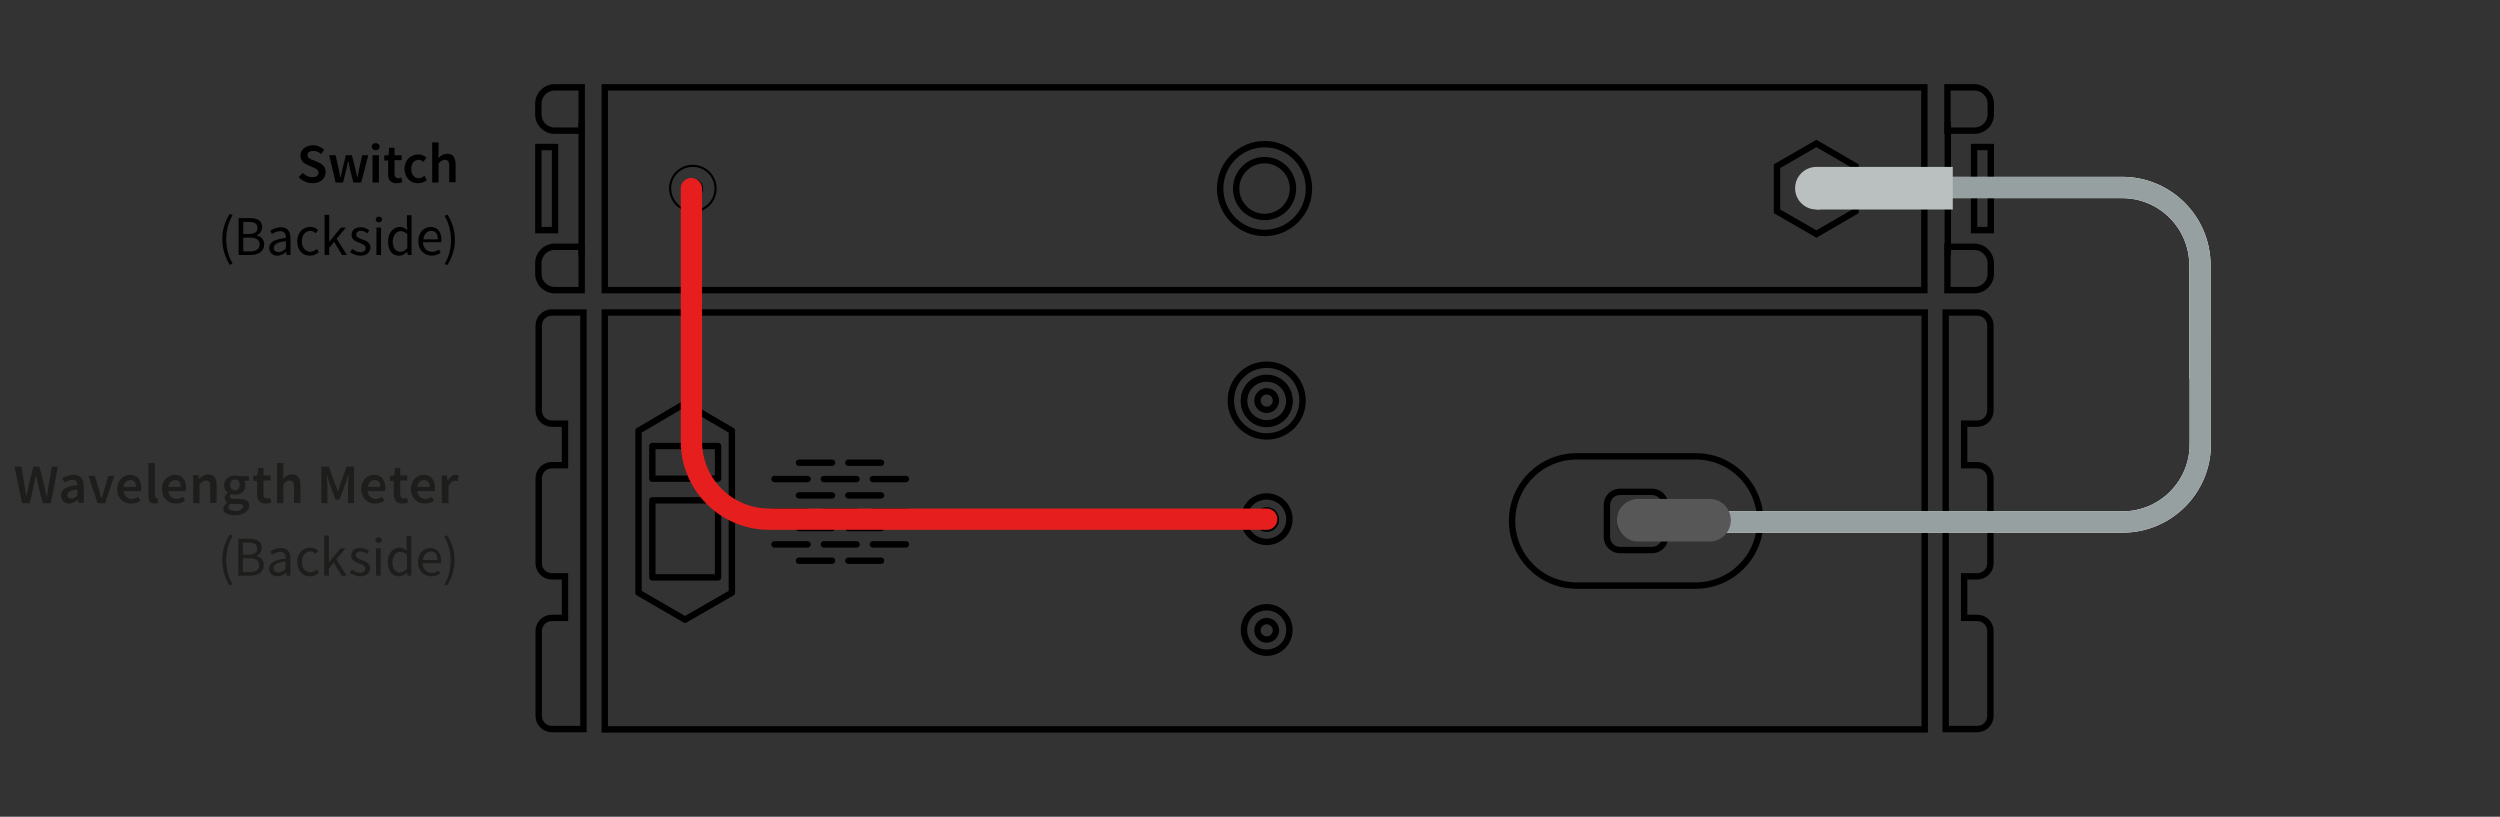 <?xml version="1.0" encoding="utf-8"?>
<!-- Generator: Adobe Illustrator 26.5.3, SVG Export Plug-In . SVG Version: 6.00 Build 0)  -->
<svg version="1.1" id="Ebene_1" xmlns="http://www.w3.org/2000/svg" xmlns:xlink="http://www.w3.org/1999/xlink" x="0px" y="0px"
	 viewBox="0 0 704 230" style="enable-background:new 0 0 704 230;" xml:space="preserve">
<rect x="0" y="0" width="704" height="230" fill="#333333" stroke="none"/>
<style type="text/css">
	.st0{fill:none;stroke:#000000;stroke-width:1.8;}
	.st1{fill:none;stroke:#000000;stroke-width:0.6;}
	.st2{fill:none;stroke:#000000;stroke-width:1.8;stroke-linecap:round;stroke-linejoin:round;}
	.st3{fill:none;stroke:#000000;stroke-width:1.8;stroke-linecap:round;}
	.st4{fill:#BAC0C0;}
	.st5{fill:none;stroke:#BAC0C0;stroke-width:0.6;}
	.st6{fill:none;stroke:#FFFFFF;stroke-width:6;}
	.st7{fill:none;stroke:#96A0A0;stroke-width:6;}
	.st8{fill:none;stroke:#575757;stroke-width:12;stroke-linecap:round;}
	.st9{fill:none;stroke:#BAC0C0;stroke-width:12;}
	.st10{fill:none;stroke:#FFFFFF;stroke-width:4;stroke-linecap:round;}
	.st11{fill:none;stroke:#E61E1E;stroke-width:6;stroke-linecap:round;}
	.st12{clip-path:url(#SVGID_00000136402255855783000920000017543788920376054965_);fill:#1D1D1B;}
</style>
<rect x="170.3" y="24.6" class="st0" width="371.6" height="57.1"/>
<path class="st0" d="M156.2,24.6c-2.6,0-4.6,2.1-4.6,4.6v3c0,2.6,2.1,4.6,4.6,4.6h7.6V24.6H156.2z"/>
<path class="st0" d="M156.2,69.5c-2.6,0-4.6,2.1-4.6,4.6v3c0,2.6,2.1,4.6,4.6,4.6h7.6V69.5H156.2z"/>
<rect x="151.6" y="41.4" class="st0" width="4.7" height="23.4"/>
<line class="st0" x1="163.8" y1="34.4" x2="163.8" y2="71.9"/>
<path class="st0" d="M556,24.6c2.5,0,4.6,2.1,4.6,4.6v3c0,2.6-2.1,4.6-4.6,4.6h-7.6V24.6H556z"/>
<path class="st0" d="M556,69.5c2.5,0,4.6,2.1,4.6,4.6v3c0,2.6-2.1,4.6-4.6,4.6h-7.6V69.5H556z"/>
<rect x="555.9" y="41.4" class="st0" width="4.7" height="23.4"/>
<line class="st0" x1="548.5" y1="34.4" x2="548.5" y2="71.9"/>
<path class="st1" d="M195.1,59.5c3.5,0,6.4-2.8,6.4-6.4c0-3.5-2.8-6.4-6.4-6.4s-6.4,2.8-6.4,6.4C188.8,56.7,191.6,59.5,195.1,59.5z"
	/>
<circle class="st1" cx="195.1" cy="53.1" r="2.6"/>
<circle class="st0" cx="356.1" cy="53.1" r="12.5"/>
<circle class="st0" cx="356.1" cy="53.1" r="8"/>
<polygon class="st0" points="511.5,40.4 500.4,46.8 500.4,59.5 511.5,65.9 522.5,59.5 522.5,46.8 "/>
<path class="st0" d="M456.2,138.5c-2.1,0-3.7,1.7-3.7,3.7v9c0,2.1,1.7,3.7,3.7,3.7h9c2.1,0,3.7-1.7,3.7-3.7v-9
	c0-2.1-1.7-3.7-3.7-3.7H456.2z"/>
<path class="st1" d="M460.7,151.9c2.8,0,5.1-2.3,5.1-5.1s-2.3-5.1-5.1-5.1s-5.1,2.3-5.1,5.1C455.6,149.6,457.9,151.9,460.7,151.9z"
	/>
<path class="st0" d="M477.5,164.9c10,0,18.2-8.1,18.2-18.2c0-10-8.1-18.2-18.2-18.2H444c-10,0-18.2,8.1-18.2,18.2
	c0,10,8.1,18.2,18.2,18.2H477.5z"/>
<rect x="170.3" y="88" class="st0" width="371.7" height="117.4"/>
<path class="st0" d="M164.3,174v-11.6V131v-11.6V88h-5.2h-3.7c-2.1,0-3.7,1.7-3.7,3.7v23.9c0,2.1,1.7,3.7,3.7,3.7h3.7V131h-3.7
	c-2.1,0-3.7,1.7-3.7,3.7v23.9c0,2.1,1.7,3.7,3.7,3.7h3.7V174h-3.7c-2.1,0-3.7,1.7-3.7,3.7v23.9c0,2.1,1.7,3.7,3.7,3.7h3.7h5.2V174z"
	/>
<path class="st0" d="M547.9,174v-11.6V131v-11.6V88h5.2h3.7c2.1,0,3.7,1.7,3.7,3.7v23.9c0,2.1-1.7,3.7-3.7,3.7h-3.7V131h3.7
	c2.1,0,3.7,1.7,3.7,3.7v23.9c0,2.1-1.7,3.7-3.7,3.7h-3.7V174h3.7c2.1,0,3.7,1.7,3.7,3.7v23.9c0,2.1-1.7,3.7-3.7,3.7h-3.7h-5.2V174z"
	/>
<path class="st0" d="M356.7,119.2c3.5,0,6.4-2.8,6.4-6.4c0-3.5-2.8-6.4-6.4-6.4s-6.4,2.8-6.4,6.4
	C350.3,116.3,353.2,119.2,356.7,119.2z"/>
<circle class="st0" cx="356.7" cy="112.8" r="2.6"/>
<path class="st0" d="M356.7,152.6c3.5,0,6.4-2.8,6.4-6.4c0-3.5-2.8-6.4-6.4-6.4s-6.4,2.8-6.4,6.4
	C350.3,149.8,353.2,152.6,356.7,152.6z"/>
<circle class="st0" cx="356.7" cy="146.3" r="2.6"/>
<path class="st0" d="M356.7,183.8c3.5,0,6.4-2.8,6.4-6.4c0-3.5-2.8-6.4-6.4-6.4s-6.4,2.8-6.4,6.4C350.3,181,353.2,183.8,356.7,183.8
	z"/>
<circle class="st0" cx="356.7" cy="177.5" r="2.6"/>
<path class="st0" d="M356.7,122.9c5.6,0,10.1-4.5,10.1-10.1s-4.5-10.1-10.1-10.1s-10.1,4.5-10.1,10.1S351.1,122.9,356.7,122.9z"/>
<path class="st0" d="M356.7,119.4c3.5,0,6.4-2.8,6.4-6.4c0-3.5-2.8-6.4-6.4-6.4s-6.4,2.8-6.4,6.4
	C350.3,116.6,353.2,119.4,356.7,119.4z"/>
<polygon class="st2" points="192.9,113.6 179.8,121.3 179.8,166.9 192.9,174.5 206.1,166.9 206.1,121.3 "/>
<line class="st3" x1="218.1" y1="134.9" x2="227.4" y2="134.9"/>
<line class="st3" x1="232" y1="134.9" x2="241.2" y2="134.9"/>
<line class="st3" x1="245.8" y1="134.9" x2="255.1" y2="134.9"/>
<line class="st3" x1="218.1" y1="144.1" x2="227.4" y2="144.1"/>
<line class="st3" x1="232" y1="144.1" x2="241.2" y2="144.1"/>
<line class="st3" x1="245.8" y1="144.1" x2="255.1" y2="144.1"/>
<line class="st3" x1="218.1" y1="153.3" x2="227.4" y2="153.3"/>
<line class="st3" x1="232" y1="153.3" x2="241.2" y2="153.3"/>
<line class="st3" x1="245.8" y1="153.3" x2="255.1" y2="153.3"/>
<line class="st3" x1="225" y1="130.3" x2="234.3" y2="130.3"/>
<line class="st3" x1="238.9" y1="130.3" x2="248.1" y2="130.3"/>
<line class="st3" x1="225" y1="139.5" x2="234.3" y2="139.5"/>
<line class="st3" x1="238.9" y1="139.5" x2="248.1" y2="139.5"/>
<line class="st3" x1="225" y1="148.7" x2="234.3" y2="148.7"/>
<line class="st3" x1="238.9" y1="148.7" x2="248.1" y2="148.7"/>
<line class="st3" x1="225" y1="157.9" x2="234.3" y2="157.9"/>
<line class="st3" x1="238.9" y1="157.9" x2="248.1" y2="157.9"/>
<rect x="183.7" y="125.6" class="st2" width="18.5" height="9.2"/>
<rect x="183.7" y="140.9" class="st2" width="18.5" height="21.7"/>
<path class="st4" d="M511.5,58.7c3.1,0,5.7-2.6,5.7-5.7c0-3.1-2.6-5.7-5.7-5.7c-3.1,0-5.7,2.6-5.7,5.7
	C505.8,56.2,508.3,58.7,511.5,58.7"/>
<circle class="st5" cx="511.5" cy="53" r="5.7"/>
<path class="st6" d="M467.9,147h129.8c12.1,0,21.9-9.8,21.9-21.9V93.2"/>
<path class="st6" d="M528.9,52.8h68.7c12.1,0,21.9,9.8,21.9,21.9v31.9"/>
<path class="st7" d="M467.9,147h129.8c12.1,0,21.9-9.8,21.9-21.9V93.2"/>
<path class="st7" d="M528.9,52.8h68.7c12.1,0,21.9,9.8,21.9,21.9v31.9"/>
<line class="st8" x1="461.3" y1="146.5" x2="481.4" y2="146.5"/>
<line class="st9" x1="511.6" y1="53" x2="549.9" y2="53"/>
<path class="st10" d="M316.9,146.2H216.6c-12.1,0-21.9-9.8-21.9-21.9V74.2"/>
<path class="st11" d="M356.7,146.2H216.6c-12.1,0-21.9-9.8-21.9-21.9V53.1"/>
<path d="M126,74.6c1.3-2.1,2.1-4.4,2.1-7.1s-0.8-5-2.1-7.1l-0.8,0.4c1.2,2,1.8,4.4,1.8,6.8s-0.6,4.8-1.8,6.8L126,74.6z M119.2,67.4
	c0.2-1.5,1.1-2.4,2.2-2.4c1.2,0,1.9,0.8,1.9,2.4H119.2z M121.6,72c1,0,1.9-0.4,2.5-0.8l-0.5-0.9c-0.6,0.4-1.2,0.6-1.9,0.6
	c-1.5,0-2.5-1-2.6-2.7h5.2c0-0.2,0-0.5,0-0.7c0-2.2-1.1-3.6-3.1-3.6c-1.7,0-3.4,1.5-3.4,4S119.5,72,121.6,72 M112.7,70.9
	c-1.3,0-2.1-1.1-2.1-2.9c0-1.7,1-2.9,2.2-2.9c0.6,0,1.2,0.2,1.9,0.8v4C114,70.6,113.4,70.9,112.7,70.9 M112.4,72
	c0.9,0,1.7-0.5,2.3-1.1l0,0l0.1,0.9h1.1V60.6h-1.3v2.9l0.1,1.3c-0.7-0.6-1.3-0.9-2.1-0.9c-1.7,0-3.3,1.5-3.3,4
	C109.2,70.6,110.5,72,112.4,72 M106.7,62.6c0.5,0,0.9-0.3,0.9-0.8s-0.4-0.8-0.9-0.8s-0.9,0.3-0.9,0.8S106.2,62.6,106.7,62.6
	 M106,71.8h1.3v-7.7H106V71.8z M101.5,72c1.8,0,2.8-1,2.8-2.3c0-1.4-1.2-1.9-2.3-2.3c-0.9-0.3-1.7-0.6-1.7-1.3
	c0-0.6,0.4-1.1,1.4-1.1c0.7,0,1.2,0.3,1.7,0.7l0.6-0.8c-0.6-0.5-1.4-0.9-2.4-0.9c-1.7,0-2.6,0.9-2.6,2.2c0,1.3,1.2,1.8,2.3,2.2
	c0.8,0.3,1.7,0.7,1.7,1.4c0,0.7-0.5,1.2-1.5,1.2c-0.9,0-1.6-0.4-2.3-0.9L98.6,71C99.3,71.6,100.4,72,101.5,72 M91.4,71.8h1.3v-2
	l1.4-1.7l2.2,3.7h1.4l-2.9-4.6l2.6-3.1H96l-3.3,4l0,0v-7.6h-1.3C91.4,60.5,91.4,71.8,91.4,71.8z M87.3,72c0.9,0,1.8-0.4,2.5-1
	l-0.6-0.9c-0.5,0.4-1.1,0.8-1.8,0.8C86,70.9,85,69.7,85,68c0-1.8,1-3,2.4-3c0.6,0,1.1,0.3,1.5,0.7l0.7-0.9c-0.5-0.5-1.2-0.9-2.2-0.9
	c-2,0-3.7,1.5-3.7,4C83.7,70.6,85.3,72,87.3,72 M78.5,71c-0.8,0-1.4-0.4-1.4-1.2c0-1,0.9-1.6,3.4-1.9V70C79.8,70.6,79.2,71,78.5,71
	 M78.1,72c1,0,1.8-0.5,2.5-1.1l0,0l0.1,0.9h1.1v-4.7c0-1.9-0.8-3.1-2.7-3.1c-1.2,0-2.3,0.5-3,1l0.5,0.9c0.6-0.4,1.4-0.8,2.3-0.8
	c1.3,0,1.6,0.9,1.6,1.9c-3.3,0.4-4.7,1.2-4.7,2.9C75.9,71.2,76.8,72,78.1,72 M68.5,70.8v-3.9h1.8c1.8,0,2.8,0.6,2.8,1.9
	c0,1.4-1,2-2.8,2H68.5z M68.5,65.9v-3.4h1.6c1.6,0,2.4,0.5,2.4,1.7c0,1.1-0.7,1.7-2.5,1.7C70,65.9,68.5,65.9,68.5,65.9z M67.2,71.8
	h3.3c2.3,0,3.9-1,3.9-3c0-1.4-0.9-2.2-2.1-2.5v-0.1c1-0.3,1.5-1.2,1.5-2.3c0-1.8-1.4-2.5-3.5-2.5h-3.1
	C67.2,61.4,67.2,71.8,67.2,71.8z M64.7,74.6l0.8-0.4c-1.2-2-1.8-4.4-1.8-6.8s0.6-4.8,1.8-6.8l-0.8-0.4c-1.3,2.1-2.1,4.4-2.1,7.1
	S63.4,72.5,64.7,74.6"/>
<path d="M121.7,51.4h1.8V46c0.6-0.6,1.1-1,1.8-1c0.8,0,1.2,0.5,1.2,1.7v4.6h1.8v-4.9c0-2-0.7-3.1-2.4-3.1c-1.1,0-1.8,0.6-2.5,1.2
	l0.1-1.5v-2.9h-1.8V51.4L121.7,51.4z M117.7,51.6c0.9,0,1.8-0.3,2.5-0.9l-0.7-1.2c-0.4,0.4-1,0.7-1.6,0.7c-1.2,0-2.1-1-2.1-2.6
	s0.9-2.6,2.1-2.6c0.5,0,0.9,0.2,1.3,0.6l0.9-1.2c-0.6-0.5-1.3-0.9-2.3-0.9c-2.1,0-3.9,1.5-3.9,4.1C114,50.1,115.6,51.6,117.7,51.6
	 M111.7,51.6c0.6,0,1.1-0.1,1.6-0.3L113,50c-0.2,0.1-0.5,0.2-0.8,0.2c-0.7,0-1.1-0.4-1.1-1.4v-3.7h2v-1.4h-2v-2.1h-1.5l-0.2,2.1
	l-1.2,0.1v1.4h1.1v3.7C109.2,50.5,109.9,51.6,111.7,51.6 M105.8,42.3c0.6,0,1.1-0.4,1.1-1s-0.5-1-1.1-1s-1.1,0.4-1.1,1
	C104.7,41.9,105.2,42.3,105.8,42.3 M104.9,51.4h1.8v-7.7h-1.8V51.4z M94.5,51.4h2.1l0.9-3.6c0.2-0.7,0.3-1.4,0.5-2.3h0.1
	c0.2,0.8,0.3,1.5,0.5,2.3l0.9,3.6h2.2l2-7.7H102l-0.9,4c-0.1,0.7-0.3,1.5-0.4,2.2h-0.1c-0.2-0.8-0.3-1.5-0.5-2.2l-1-4h-1.7l-1,4
	c-0.2,0.7-0.3,1.5-0.5,2.2h-0.1c-0.1-0.8-0.3-1.5-0.4-2.2l-0.9-4h-1.8L94.5,51.4z M88,51.6c2.3,0,3.7-1.4,3.7-3.1
	c0-1.5-0.9-2.3-2.1-2.8l-1.4-0.6c-0.8-0.3-1.6-0.6-1.6-1.4c0-0.8,0.6-1.2,1.6-1.2c0.9,0,1.6,0.3,2.2,0.9l0.9-1.2
	c-0.8-0.8-2-1.3-3.2-1.3c-2,0-3.5,1.3-3.5,2.9c0,1.5,1.1,2.3,2.1,2.7l1.4,0.6c0.9,0.4,1.6,0.7,1.6,1.5s-0.6,1.3-1.8,1.3
	c-0.9,0-1.9-0.5-2.7-1.2l-1.1,1.2C85.2,51,86.6,51.6,88,51.6"/>
<g>
	<defs>
		<rect id="SVGID_1_" x="4.1" y="130.5" width="125.2" height="34.3"/>
	</defs>
	<clipPath id="SVGID_00000091694581259432997480000013091361182966841005_">
		<use xlink:href="#SVGID_1_"  style="overflow:visible;"/>
	</clipPath>
	<path style="clip-path:url(#SVGID_00000091694581259432997480000013091361182966841005_);fill:#1D1D1B;" d="M125.9,164.9
		c1.3-2.1,2.1-4.4,2.1-7.1c0-2.8-0.8-5-2.1-7.1l-0.8,0.4c1.2,2,1.8,4.4,1.8,6.8c0,2.4-0.6,4.8-1.8,6.8L125.9,164.9z M119.1,157.7
		c0.2-1.5,1.1-2.4,2.2-2.4c1.2,0,1.9,0.8,1.9,2.4H119.1z M121.5,162.3c1,0,1.9-0.4,2.5-0.8l-0.5-0.8c-0.6,0.4-1.2,0.6-1.9,0.6
		c-1.5,0-2.5-1-2.6-2.7h5.2c0-0.2,0-0.5,0-0.7c0-2.2-1.1-3.6-3.1-3.6c-1.7,0-3.4,1.5-3.4,4S119.5,162.3,121.5,162.3 M112.6,161.2
		c-1.3,0-2.1-1.1-2.1-2.9c0-1.7,1-2.9,2.2-2.9c0.6,0,1.2,0.2,1.9,0.8v4C113.9,160.8,113.3,161.2,112.6,161.2 M112.3,162.3
		c0.9,0,1.7-0.5,2.3-1.1h0l0.1,0.9h1.1v-11.2h-1.3v2.9l0.1,1.3c-0.7-0.6-1.3-0.9-2.1-0.9c-1.7,0-3.3,1.5-3.3,4
		C109.2,160.8,110.4,162.3,112.3,162.3 M106.6,152.9c0.5,0,0.9-0.3,0.9-0.8c0-0.5-0.4-0.8-0.9-0.8c-0.5,0-0.9,0.3-0.9,0.8
		C105.7,152.5,106.1,152.9,106.6,152.9 M105.9,162.1h1.3v-7.7h-1.3V162.1z M101.4,162.3c1.8,0,2.8-1,2.8-2.3c0-1.4-1.2-1.9-2.3-2.3
		c-0.9-0.3-1.7-0.6-1.7-1.3c0-0.6,0.4-1.1,1.4-1.1c0.7,0,1.2,0.3,1.7,0.7l0.6-0.8c-0.6-0.5-1.4-0.9-2.4-0.9c-1.7,0-2.6,0.9-2.6,2.2
		c0,1.3,1.2,1.8,2.3,2.2c0.8,0.3,1.7,0.7,1.7,1.4c0,0.7-0.5,1.2-1.5,1.2c-0.9,0-1.6-0.4-2.3-0.9l-0.6,0.9
		C99.3,161.8,100.3,162.3,101.4,162.3 M91.3,162.1h1.3v-2l1.4-1.7l2.2,3.7h1.4l-2.9-4.6l2.6-3.1h-1.4l-3.3,4h0v-7.6h-1.3V162.1z
		 M87.3,162.3c0.9,0,1.8-0.4,2.5-1l-0.6-0.9c-0.5,0.4-1.1,0.8-1.8,0.8c-1.4,0-2.4-1.2-2.4-2.9c0-1.8,1-3,2.4-3
		c0.6,0,1.1,0.3,1.5,0.7l0.7-0.9c-0.5-0.5-1.2-0.9-2.2-0.9c-2,0-3.7,1.5-3.7,4C83.7,160.8,85.2,162.3,87.3,162.3 M78.4,161.2
		c-0.8,0-1.4-0.4-1.4-1.2c0-1,0.9-1.6,3.4-1.9v2.1C79.8,160.9,79.2,161.2,78.4,161.2 M78.1,162.3c1,0,1.8-0.5,2.5-1.1h0l0.1,0.9h1.1
		v-4.7c0-1.9-0.8-3.1-2.7-3.1c-1.2,0-2.3,0.5-3,1l0.5,0.9c0.6-0.4,1.4-0.8,2.3-0.8c1.3,0,1.6,0.9,1.6,1.9c-3.3,0.4-4.7,1.2-4.7,2.9
		C75.8,161.5,76.8,162.3,78.1,162.3 M68.4,161.1v-3.9h1.8c1.8,0,2.8,0.6,2.8,1.9c0,1.4-1,2-2.8,2H68.4z M68.4,156.2v-3.4H70
		c1.6,0,2.4,0.5,2.4,1.7c0,1.1-0.7,1.7-2.5,1.7H68.4z M67.1,162.1h3.3c2.3,0,3.9-1,3.9-3c0-1.4-0.9-2.2-2.1-2.5v-0.1
		c1-0.3,1.5-1.2,1.5-2.3c0-1.8-1.4-2.5-3.5-2.5h-3.1V162.1z M64.7,164.9l0.8-0.4c-1.2-2-1.8-4.4-1.8-6.8c0-2.4,0.6-4.8,1.8-6.8
		l-0.8-0.4c-1.3,2.1-2.1,4.4-2.1,7.1C62.6,160.5,63.3,162.8,64.7,164.9"/>
	<path style="clip-path:url(#SVGID_00000091694581259432997480000013091361182966841005_);fill:#1D1D1B;" d="M124.5,141.7h1.8v-4.7
		c0.5-1.2,1.2-1.6,1.8-1.6c0.3,0,0.5,0,0.8,0.1l0.3-1.6c-0.2-0.1-0.5-0.2-0.9-0.2c-0.8,0-1.6,0.6-2.2,1.6h-0.1l-0.1-1.4h-1.5V141.7z
		 M117.5,137.1c0.2-1.2,0.9-1.9,1.9-1.9c1.1,0,1.6,0.7,1.6,1.9H117.5z M119.6,141.8c1,0,1.9-0.3,2.6-0.8l-0.6-1.1
		c-0.6,0.4-1.1,0.6-1.8,0.6c-1.2,0-2.1-0.8-2.3-2.2h4.9c0-0.2,0.1-0.5,0.1-0.9c0-2.2-1.1-3.7-3.2-3.7c-1.8,0-3.6,1.5-3.6,4.1
		C115.8,140.3,117.5,141.8,119.6,141.8 M113.3,141.8c0.6,0,1.1-0.1,1.6-0.3l-0.3-1.3c-0.2,0.1-0.5,0.2-0.8,0.2
		c-0.7,0-1.1-0.4-1.1-1.4v-3.7h2v-1.4h-2v-2.1h-1.5l-0.2,2.1l-1.2,0.1v1.4h1.1v3.7C110.9,140.7,111.5,141.8,113.3,141.8
		 M103.6,137.1c0.2-1.2,0.9-1.9,1.9-1.9c1.1,0,1.6,0.7,1.6,1.9H103.6z M105.6,141.8c1,0,1.9-0.3,2.6-0.8l-0.6-1.1
		c-0.6,0.4-1.1,0.6-1.8,0.6c-1.2,0-2.1-0.8-2.3-2.2h4.9c0-0.2,0.1-0.5,0.1-0.9c0-2.2-1.1-3.7-3.2-3.7c-1.8,0-3.6,1.5-3.6,4.1
		C101.8,140.3,103.5,141.8,105.6,141.8 M90.5,141.7h1.7v-4.7c0-1-0.2-2.3-0.2-3.3H92l0.8,2.4l1.7,4.6h1.1l1.7-4.6l0.8-2.4h0.1
		c-0.1,0.9-0.2,2.3-0.2,3.3v4.7h1.7v-10.3h-2.1l-1.8,5c-0.2,0.6-0.4,1.3-0.6,2h-0.1c-0.2-0.7-0.4-1.4-0.7-2l-1.8-5h-2.1V141.7z
		 M78,141.7h1.8v-5.4c0.6-0.6,1.1-1,1.8-1c0.9,0,1.2,0.5,1.2,1.7v4.6h1.8v-4.9c0-2-0.7-3.1-2.4-3.1c-1.1,0-1.8,0.6-2.5,1.2l0.1-1.5
		v-2.9H78V141.7z M74.8,141.8c0.6,0,1.1-0.1,1.6-0.3l-0.3-1.3c-0.2,0.1-0.5,0.2-0.8,0.2c-0.7,0-1.1-0.4-1.1-1.4v-3.7h2v-1.4h-2v-2.1
		h-1.5l-0.2,2.1l-1.2,0.1v1.4h1.1v3.7C72.4,140.7,73,141.8,74.8,141.8 M66.3,143.9c-1.2,0-2-0.4-2-1.1c0-0.4,0.2-0.7,0.6-1
		c0.3,0.1,0.6,0.1,1.1,0.1h1.1c0.9,0,1.4,0.2,1.4,0.8C68.4,143.3,67.6,143.9,66.3,143.9 M66.2,138.1c-0.8,0-1.4-0.6-1.4-1.6
		c0-1,0.6-1.5,1.4-1.5c0.8,0,1.3,0.6,1.3,1.5C67.5,137.5,66.9,138.1,66.2,138.1 M66.1,145.1c2.5,0,4.1-1.2,4.1-2.7
		c0-1.3-1-1.9-2.8-1.9H66c-0.9,0-1.3-0.3-1.3-0.7c0-0.3,0.1-0.5,0.4-0.7c0.3,0.1,0.7,0.2,1.1,0.2c1.6,0,2.9-0.9,2.9-2.6
		c0-0.5-0.2-1-0.4-1.3h1.4v-1.3h-2.8c-0.3-0.1-0.7-0.2-1.1-0.2c-1.6,0-3.1,1-3.1,2.8c0,0.9,0.5,1.7,1,2v0.1
		c-0.4,0.3-0.8,0.8-0.8,1.4c0,0.6,0.3,1,0.7,1.3v0.1c-0.7,0.4-1.1,1-1.1,1.7C62.8,144.4,64.2,145.1,66.1,145.1 M54.4,141.7h1.8v-5.4
		c0.6-0.6,1.1-1,1.8-1c0.9,0,1.2,0.5,1.2,1.7v4.6H61v-4.9c0-2-0.7-3.1-2.4-3.1c-1.1,0-1.8,0.6-2.5,1.2H56l-0.1-1h-1.5V141.7z
		 M47.4,137.1c0.2-1.2,0.9-1.9,1.9-1.9c1.1,0,1.6,0.7,1.6,1.9H47.4z M49.5,141.8c1,0,1.9-0.3,2.6-0.8l-0.6-1.1
		c-0.6,0.4-1.1,0.6-1.8,0.6c-1.2,0-2.1-0.8-2.3-2.2h4.9c0-0.2,0.1-0.5,0.1-0.9c0-2.2-1.1-3.7-3.2-3.7c-1.8,0-3.6,1.5-3.6,4.1
		C45.7,140.3,47.3,141.8,49.5,141.8 M43.5,141.8c0.4,0,0.7-0.1,1-0.2l-0.2-1.4c-0.1,0-0.2,0-0.3,0c-0.2,0-0.4-0.2-0.4-0.6v-9.2h-1.8
		v9.1C41.8,141,42.2,141.8,43.5,141.8 M34.8,137.1c0.2-1.2,0.9-1.9,1.9-1.9c1.1,0,1.6,0.7,1.6,1.9H34.8z M36.9,141.8
		c1,0,1.9-0.3,2.6-0.8l-0.6-1.1c-0.6,0.4-1.1,0.6-1.8,0.6c-1.2,0-2.1-0.8-2.3-2.2h4.9c0-0.2,0.1-0.5,0.1-0.9c0-2.2-1.1-3.7-3.2-3.7
		c-1.8,0-3.6,1.5-3.6,4.1C33,140.3,34.7,141.8,36.9,141.8 M27.5,141.7h2.1l2.6-7.7h-1.7l-1.2,4c-0.2,0.8-0.4,1.5-0.7,2.3h-0.1
		c-0.2-0.8-0.4-1.6-0.6-2.3l-1.2-4h-1.8L27.5,141.7z M20.1,140.4c-0.6,0-1.1-0.3-1.1-1c0-0.8,0.7-1.3,2.8-1.6v1.7
		C21.2,140.1,20.7,140.4,20.1,140.4 M19.5,141.8c0.9,0,1.7-0.5,2.4-1H22l0.1,0.8h1.5v-4.6c0-2.2-1-3.3-2.9-3.3c-1.2,0-2.3,0.5-3.2,1
		l0.7,1.2c0.7-0.4,1.4-0.8,2.2-0.8c1.1,0,1.4,0.7,1.4,1.5c-3.2,0.3-4.6,1.2-4.6,2.9C17.2,140.9,18.1,141.8,19.5,141.8 M6.2,141.7
		h2.2l1.2-5.4c0.2-0.8,0.3-1.6,0.5-2.4h0.1c0.1,0.8,0.3,1.6,0.5,2.4l1.3,5.4h2.3l2-10.3h-1.7l-0.9,5.2c-0.2,1.1-0.3,2.2-0.5,3.3
		h-0.1c-0.2-1.1-0.5-2.2-0.7-3.3l-1.3-5.2H9.4l-1.3,5.2c-0.2,1.1-0.5,2.2-0.7,3.3H7.4c-0.2-1.1-0.3-2.2-0.5-3.3L6,131.4H4.1
		L6.2,141.7z"/>
</g>
</svg>
